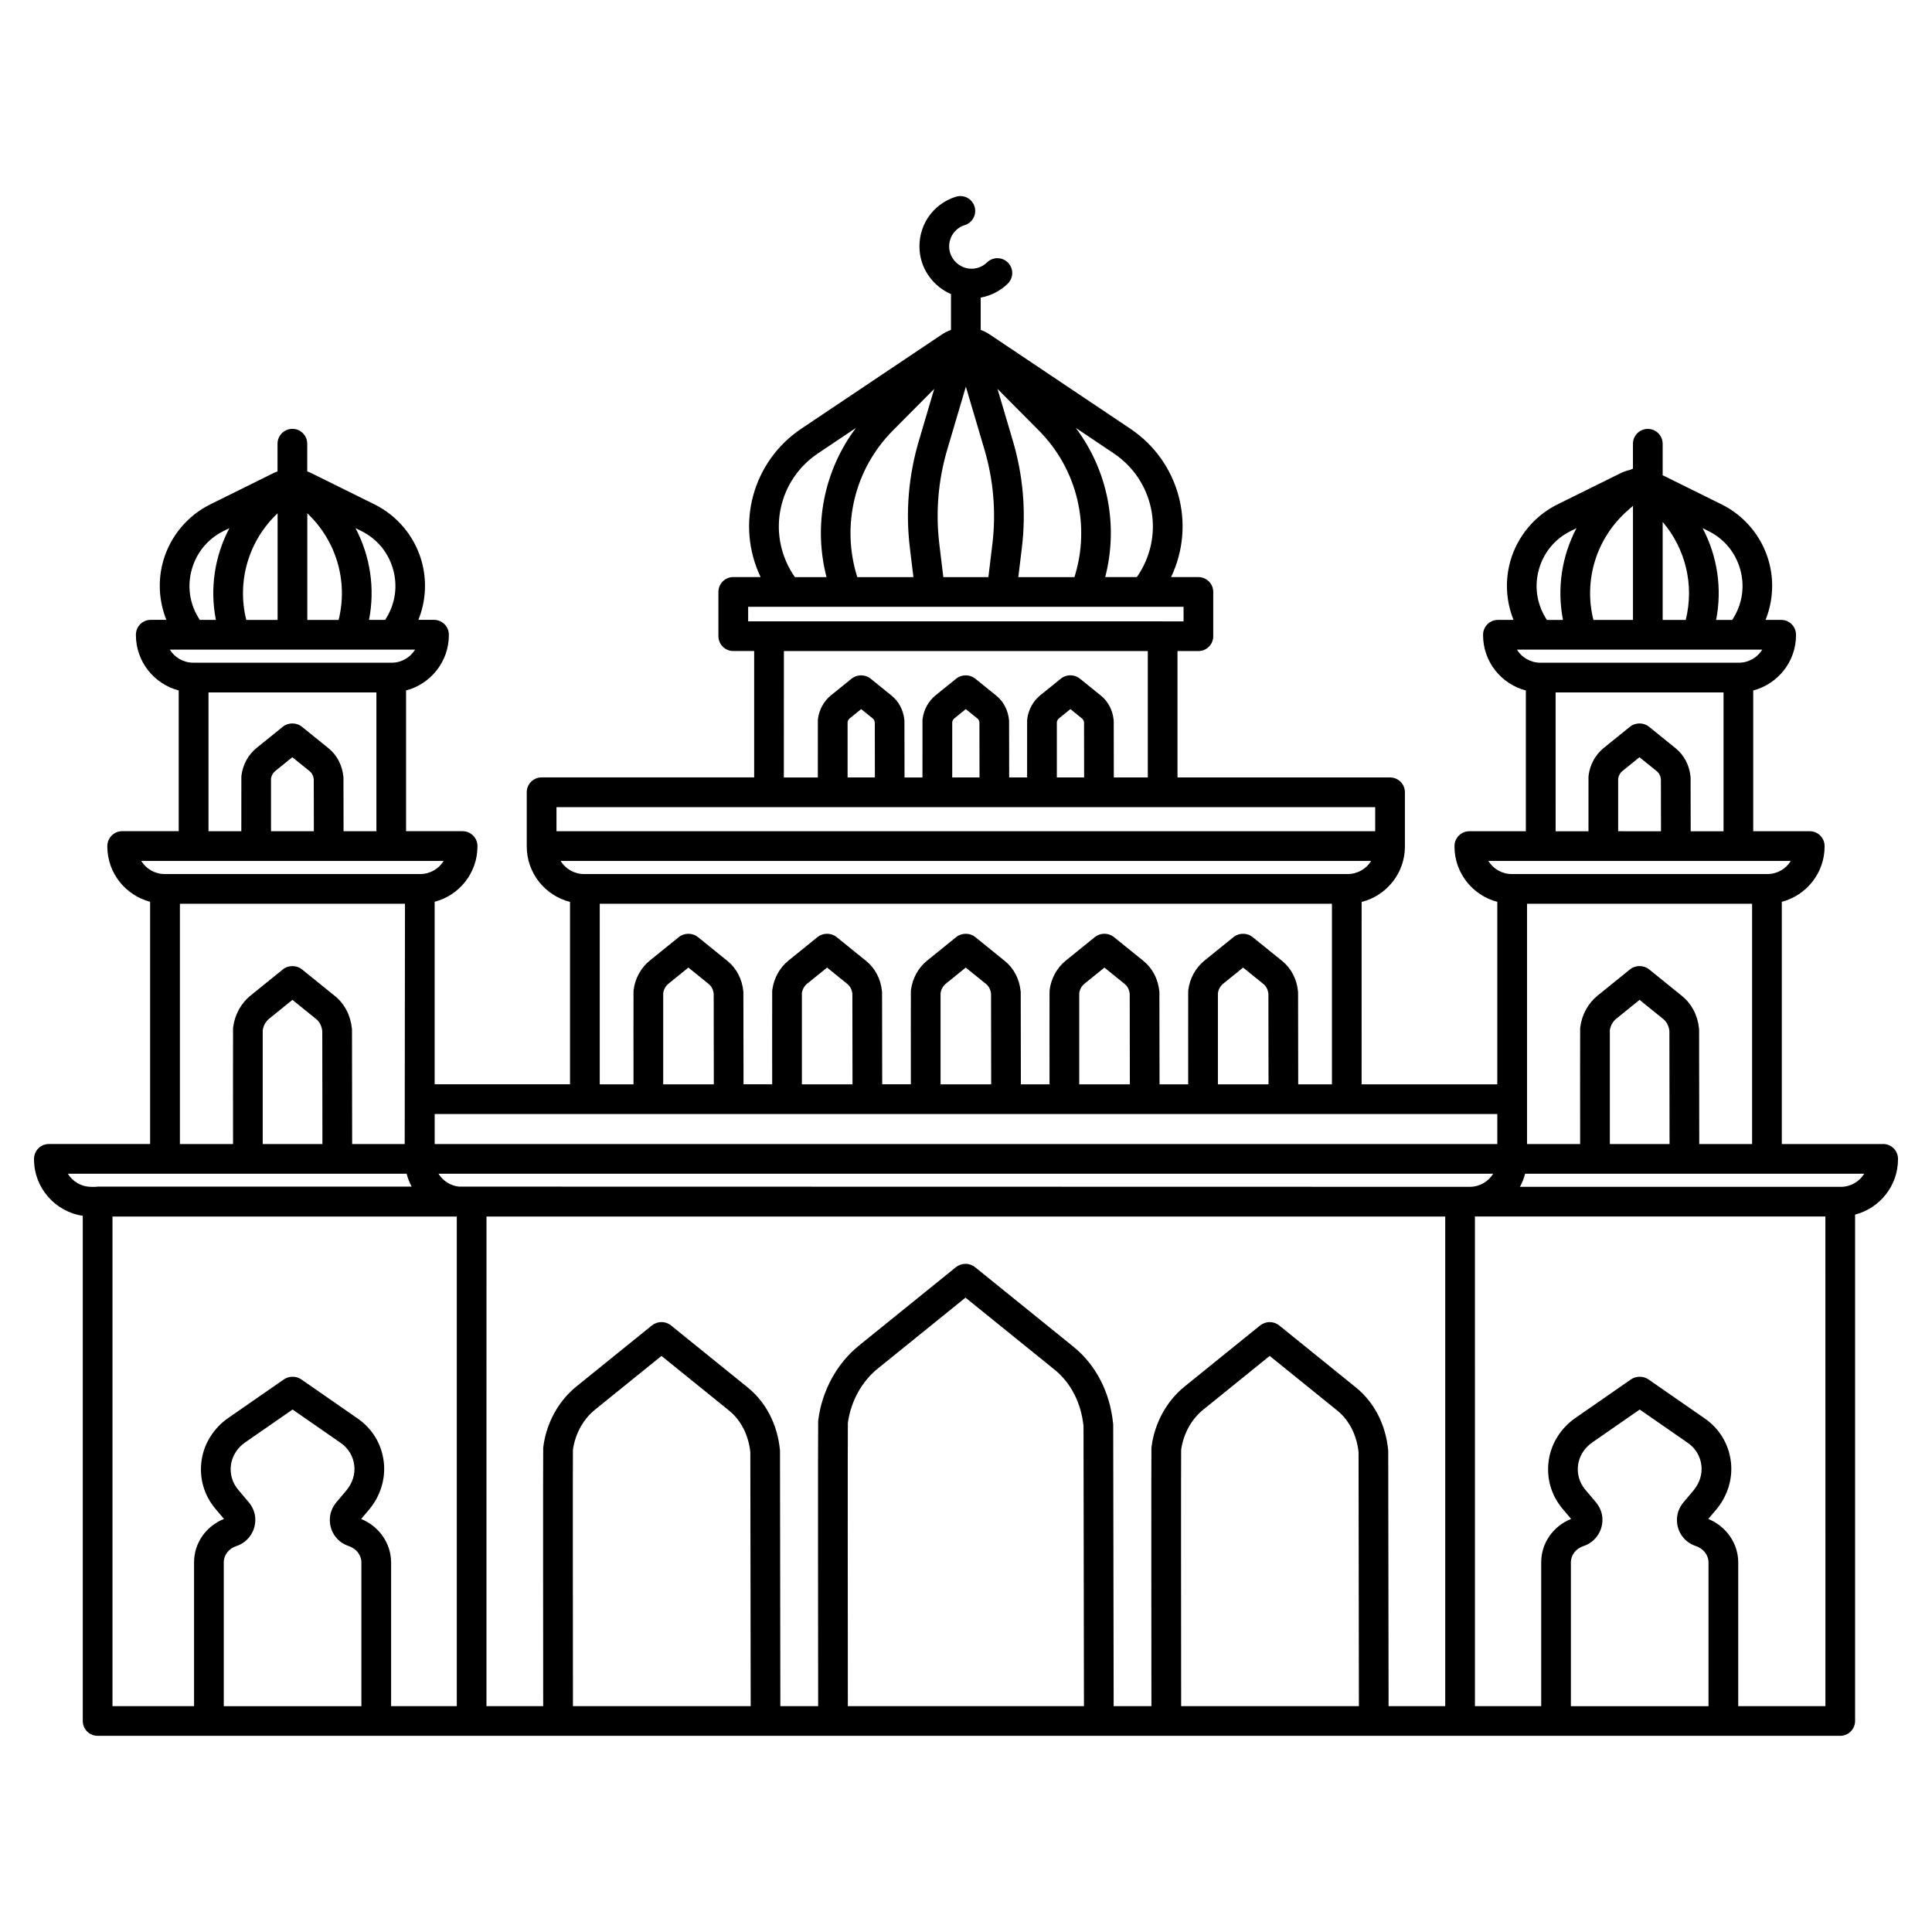 <?xml version="1.0" encoding="UTF-8"?>
<!-- Uploaded to: ICON Repo, www.iconrepo.com, Generator: ICON Repo Mixer Tools -->
<svg fill="#000000" width="800px" height="800px" version="1.1" viewBox="144 144 512 512" xmlns="http://www.w3.org/2000/svg">
 <path d="m643.05 447.18h-26.852v-64.191c6.512-1.703 11.34-7.621 11.34-14.66v-0.109c0-2.172-1.762-3.938-3.938-3.938h-14.977v-37.301c6.512-1.703 11.34-7.621 11.34-14.66v-0.109c0-2.172-1.762-3.938-3.938-3.938h-4.133c1.988-4.945 2.309-10.469 0.82-15.656-1.867-6.504-6.414-11.957-12.484-14.961l-15.605-7.715v-8.34c0-2.172-1.762-3.938-3.938-3.938-2.172 0-3.938 1.762-3.938 3.938v6.606c-0.262 0.086-0.512 0.195-0.758 0.32-0.887 0.195-1.754 0.492-2.582 0.902l-16.645 8.234c-6.066 3.004-10.617 8.457-12.484 14.961-1.488 5.188-1.168 10.707 0.82 15.656h-4.133c-2.172 0-3.938 1.762-3.938 3.938v0.109c0 7.039 4.828 12.957 11.34 14.66v37.301h-14.977c-2.172 0-3.938 1.762-3.938 3.938v0.109c0 7.039 4.828 12.957 11.34 14.66v48.363h-35.953l0.008-48.336c6.578-1.656 11.469-7.606 11.469-14.691v-14.363c0-2.172-1.762-3.938-3.938-3.938h-56.332v-33.492h5.539c2.172 0 3.938-1.762 3.938-3.938v-11.727c0-2.172-1.762-3.938-3.938-3.938h-7.242c6.621-13.852 2.231-30.594-10.82-39.34l-37.18-24.918c-0.777-0.52-1.602-0.934-2.453-1.246v-8.574c2.68-0.484 5.184-1.746 7.168-3.676 1.559-1.516 1.594-4.008 0.078-5.566s-4.008-1.59-5.566-0.078c-1.227 1.191-2.852 1.789-4.562 1.66-2.801-0.199-5.191-2.539-5.449-5.328-0.258-2.82 1.434-5.375 4.117-6.215 2.074-0.648 3.231-2.859 2.578-4.934-0.648-2.074-2.856-3.227-4.934-2.582-6.254 1.957-10.203 7.898-9.602 14.445 0.465 5.078 3.785 9.398 8.301 11.359v9.48c-0.852 0.312-1.676 0.723-2.453 1.246l-37.18 24.918c-13.051 8.746-17.441 25.488-10.82 39.34h-7.246c-2.172 0-3.938 1.762-3.938 3.938v11.727c0 2.172 1.762 3.938 3.938 3.938h5.539v33.492h-56.332c-2.172 0-3.938 1.762-3.938 3.938v14.363c0 7.086 4.891 13.035 11.469 14.691v48.332h-35.871v-48.363c6.512-1.703 11.34-7.621 11.34-14.66v-0.109c0-2.172-1.762-3.938-3.938-3.938h-14.98v-37.301c6.512-1.703 11.34-7.621 11.34-14.66v-0.109c0-2.172-1.762-3.938-3.938-3.938h-4.133c1.988-4.945 2.309-10.469 0.82-15.656-1.867-6.508-6.418-11.957-12.484-14.961l-16.645-8.234c-0.375-0.184-0.762-0.344-1.152-0.488v-7.34c0-2.172-1.762-3.938-3.938-3.938-2.172 0-3.938 1.762-3.938 3.938v7.34c-0.391 0.141-0.777 0.301-1.152 0.488l-16.641 8.234c-6.066 3.004-10.617 8.453-12.484 14.961-1.488 5.188-1.168 10.711 0.82 15.656h-4.133c-2.172 0-3.938 1.762-3.938 3.938v0.109c0 7.039 4.828 12.957 11.34 14.66v37.301h-14.98c-2.172 0-3.938 1.762-3.938 3.938v0.109c0 7.039 4.828 12.957 11.34 14.66v64.191l-26.828 0.004c-2.172 0-3.938 1.762-3.938 3.938v0.109c0 7.598 5.621 13.891 12.918 14.98v133.87c0 2.172 1.762 3.938 3.938 3.938h461.81c2.172 0 3.938-1.762 3.938-3.938v-134.19c6.527-1.691 11.371-7.617 11.371-14.664v-0.109c0-2.176-1.762-3.938-3.938-3.938zm-72.426-30.184c0.203-1.215 0.812-2.309 1.699-3.023l6.18-4.996 6.301 5.094c0.875 0.707 1.441 1.82 1.605 3.141 0.008 1.973 0.023 18.562 0.039 29.973h-15.82c-0.012-12.395-0.02-28.051-0.004-30.188zm23.695 30.184c-0.012-9.574-0.031-29.859-0.039-30.262 0-0.109-0.008-0.215-0.02-0.324-0.348-3.504-1.949-6.574-4.508-8.648l-8.75-7.074c-1.402-1.133-3.602-1.133-5.004 0l-8.625 6.977c-2.492 2.016-4.164 5.051-4.586 8.336-0.016 0.133-0.027 0.27-0.031 0.406-0.023 0.953-0.012 21.512-0.004 30.59h-14.074v-63.68h59.645v63.68zm-334.11 7.871h279.5c-1.285 2.078-3.59 3.469-6.207 3.469l-267.89-0.055c-2.285-0.25-4.258-1.547-5.41-3.414zm344.94-160.25c1.273 4.445 0.641 9.062-1.789 13l-0.301 0.484h-4.269c1.633-8.383 0.32-16.934-3.582-24.32l1.531 0.758c4.152 2.055 7.137 5.633 8.41 10.078zm-29.711-15.59 1.316-1.148v30.223h-10.488c-2.641-10.605 0.809-21.773 9.172-29.074zm9.188 3.102c6.106 7.156 8.402 16.773 6.113 25.973h-6.113zm-30.984 25.488c-2.426-3.938-3.062-8.555-1.789-13 1.273-4.445 4.262-8.023 8.406-10.078l1.531-0.758c-3.902 7.387-5.215 15.938-3.582 24.32h-4.269zm-7.641 8.359h65.008c-1.285 2.078-3.59 3.469-6.207 3.469h-52.59c-2.621-0.004-4.926-1.391-6.211-3.469zm10.254 11.34h44.5v36.793h-8.703c-0.008-5.434-0.023-13.844-0.027-14.137 0-0.109-0.008-0.219-0.02-0.328-0.301-3.047-1.699-5.715-3.93-7.519l-7.098-5.738c-1.398-1.133-3.59-1.133-4.992 0l-7 5.66c-2.168 1.754-3.625 4.398-3.988 7.25-0.016 0.133-0.027 0.266-0.031 0.402-0.016 0.688-0.012 9.137-0.004 14.414h-8.703zm16.574 36.789c-0.004-5.957-0.008-12.617 0-13.996 0.141-0.785 0.539-1.488 1.102-1.945l4.547-3.676 4.648 3.758c0.551 0.445 0.91 1.156 1.027 2.019 0.004 1.285 0.016 8.504 0.027 13.84zm-34.402 7.871h80.156c-1.285 2.082-3.59 3.469-6.211 3.469h-67.738c-2.617 0.004-4.922-1.387-6.207-3.469zm-99.281-108.02c10.473 7.019 13.496 20.926 6.879 31.656-0.242 0.395-0.508 0.77-0.777 1.141h-8.359c3.551-13.695 0.699-28.238-7.797-39.539zm-19.848-6.059c10.207 10.27 13.746 25.227 9.438 38.859h-14.875l0.934-7.688c1.164-9.605 0.363-19.176-2.383-28.449l-4.066-13.746zm-24.238 4.957 4.902-16.566 4.898 16.566c2.438 8.238 3.148 16.738 2.117 25.27l-1.047 8.637h-11.938l-1.047-8.637c-1.035-8.531-0.324-17.035 2.113-25.27zm-3.481-15.98-4.066 13.746c-2.746 9.273-3.547 18.848-2.383 28.449l0.934 7.688h-14.875c-4.312-13.633-0.77-28.59 9.438-38.859zm-37.68 48.742c-6.617-10.734-3.598-24.637 6.879-31.656l10.055-6.738c-8.496 11.301-11.348 25.844-7.797 39.539h-8.359c-0.27-0.375-0.535-0.75-0.777-1.145zm-11.633 9.012h115.39v3.856h-5.481c-0.02 0-0.039-0.004-0.059-0.004l-104.31-0.004c-0.02 0-0.039 0.004-0.059 0.004h-5.481zm9.473 11.727h96.441v33.492h-9.008c-0.008-6.195-0.02-14.672-0.023-14.914 0-0.105-0.008-0.207-0.02-0.309-0.258-2.617-1.465-4.918-3.398-6.481l-5.59-4.519c-1.309-1.043-3.289-1.129-4.676-0.203-0.102 0.066-0.199 0.137-0.293 0.215l-5.5 4.445c-1.871 1.512-3.125 3.789-3.441 6.242-0.016 0.133-0.027 0.27-0.031 0.402-0.016 0.562-0.008 9.52-0.004 15.125h-4.754c-0.008-5.871-0.02-14.66-0.023-14.898 0-0.109-0.008-0.219-0.02-0.324-0.258-2.617-1.465-4.918-3.398-6.481l-5.594-4.519c-1.348-1.078-3.414-1.125-4.809-0.109-0.055 0.039-0.109 0.082-0.16 0.121l-5.5 4.445c-1.871 1.512-3.125 3.789-3.441 6.242-0.016 0.133-0.027 0.27-0.031 0.402-0.016 0.562-0.008 9.52-0.004 15.125h-4.754c-0.008-5.871-0.02-14.66-0.023-14.898 0-0.109-0.008-0.219-0.02-0.324-0.258-2.617-1.465-4.918-3.394-6.481l-5.578-4.508c-0.051-0.043-0.105-0.082-0.16-0.121-1.344-0.977-3.32-0.977-4.664 0-0.055 0.039-0.109 0.082-0.16 0.121l-5.5 4.445c-1.871 1.512-3.125 3.789-3.441 6.242-0.016 0.133-0.027 0.266-0.031 0.402-0.016 0.562-0.008 9.52-0.004 15.125h-9.008zm72.336 33.492c-0.004-6.219-0.008-13.246 0-14.691 0.086-0.391 0.285-0.738 0.551-0.957l3.043-2.461 3.121 2.523c0.25 0.203 0.426 0.559 0.492 0.992 0.004 1.363 0.016 9.039 0.02 14.59zm-27.727 0c-0.004-6.219-0.008-13.246 0-14.691 0.086-0.391 0.285-0.738 0.555-0.957l3.043-2.461 3.117 2.519c0.25 0.203 0.426 0.559 0.496 0.996 0.004 1.375 0.016 9.043 0.02 14.59zm-27.727 0c-0.004-6.219-0.008-13.246 0-14.691 0.086-0.391 0.285-0.738 0.555-0.957l3.043-2.461 3.117 2.519c0.25 0.203 0.426 0.559 0.496 0.996 0.004 1.375 0.016 9.043 0.02 14.59zm-77.148 7.871h216.97v6.383h-216.97zm1.086 14.254h214.81c-1.285 2.082-3.59 3.469-6.211 3.469h-0.238l-201.91 0.004h-0.238c-2.621 0-4.922-1.391-6.207-3.473zm10.379 11.344h194.04v47.855h-8.941c-0.008-7.688-0.031-23.953-0.035-24.332 0-0.105-0.008-0.211-0.02-0.316-0.32-3.254-1.812-6.109-4.195-8.039l-7.859-6.356c-0.035-0.031-0.074-0.059-0.113-0.09-1.402-1.051-3.523-1.016-4.887 0.09l-7.75 6.266c-2.316 1.875-3.871 4.699-4.262 7.75-0.016 0.133-0.027 0.27-0.031 0.402-0.023 0.898-0.008 18.141-0.004 24.625h-7.594c-0.008-7.688-0.031-23.953-0.035-24.332 0-0.105-0.008-0.211-0.02-0.316-0.32-3.254-1.812-6.109-4.195-8.039l-7.859-6.356c-0.035-0.031-0.074-0.059-0.113-0.09-1.363-1.023-3.41-1.023-4.773 0-0.039 0.027-0.074 0.059-0.113 0.09l-7.75 6.266c-2.316 1.875-3.871 4.699-4.262 7.75-0.016 0.133-0.027 0.27-0.031 0.402-0.023 0.898-0.008 18.141-0.004 24.625h-7.594c-0.008-6.969-0.031-23.945-0.035-24.324 0-0.109-0.008-0.215-0.02-0.324-0.32-3.254-1.812-6.109-4.195-8.039l-7.875-6.367c-1.398-1.121-3.586-1.117-4.981 0.012l-7.75 6.266c-2.316 1.875-3.871 4.699-4.262 7.75-0.016 0.133-0.027 0.27-0.031 0.402-0.023 0.898-0.008 18.141-0.004 24.621h-7.594c-0.008-6.969-0.031-23.945-0.035-24.328 0-0.109-0.008-0.215-0.02-0.32-0.324-3.258-1.812-6.109-4.195-8.039l-7.875-6.367c-1.402-1.121-3.586-1.117-4.984 0.012l-7.75 6.266c-2.316 1.875-3.871 4.699-4.262 7.75-0.016 0.133-0.027 0.266-0.031 0.402-0.023 0.898-0.008 18.141-0.004 24.625h-7.594c-0.008-6.969-0.031-23.945-0.035-24.328 0-0.109-0.008-0.215-0.02-0.32-0.324-3.258-1.812-6.109-4.195-8.039l-7.875-6.367c-1.402-1.121-3.586-1.117-4.984 0.012l-7.75 6.266c-2.316 1.875-3.871 4.699-4.262 7.75-0.016 0.133-0.027 0.266-0.031 0.402-0.023 0.898-0.008 18.141-0.004 24.625h-8.945zm163.82 47.855c-0.008-9.609-0.016-22.285 0-24.211 0.172-0.984 0.664-1.867 1.375-2.441l5.301-4.285 5.41 4.375c0.699 0.566 1.156 1.461 1.293 2.535 0.008 1.773 0.023 15.273 0.035 24.027zm-36.75 0c-0.008-9.609-0.016-22.285 0-24.211 0.172-0.984 0.664-1.867 1.375-2.441l5.301-4.285 5.41 4.375c0.699 0.566 1.156 1.461 1.293 2.535 0.008 1.773 0.023 15.273 0.035 24.027zm-36.75 0c-0.008-9.613-0.016-22.285 0-24.211 0.168-0.984 0.664-1.863 1.375-2.441l5.301-4.285 5.41 4.375c0.699 0.566 1.156 1.461 1.293 2.535 0.008 1.781 0.023 15.277 0.035 24.027zm-36.75 0c-0.008-9.613-0.016-22.289 0-24.211 0.168-0.984 0.664-1.863 1.375-2.441l5.301-4.285 5.41 4.375c0.699 0.562 1.156 1.461 1.293 2.535 0.008 1.777 0.023 15.277 0.035 24.027zm-36.75 0c-0.008-9.613-0.016-22.289 0-24.211 0.168-0.984 0.664-1.863 1.375-2.441l5.301-4.285 5.41 4.375c0.699 0.562 1.156 1.461 1.293 2.535 0.008 1.777 0.023 15.277 0.035 24.027zm-20.754 7.871h241.8v7.953h-281.61v-7.953zm-50.855-144.43c1.277 4.445 0.641 9.062-1.785 13l-0.301 0.484h-4.269c1.633-8.379 0.32-16.934-3.582-24.32l1.531 0.758c4.144 2.055 7.133 5.633 8.406 10.078zm-30.582-14.773v28.262h-8.301c-2.543-10.227 0.582-20.961 8.301-28.262zm7.871 0c7.719 7.301 10.844 18.035 8.301 28.262h-8.301zm-28.797 27.773c-2.43-3.938-3.062-8.555-1.785-13 1.277-4.445 4.262-8.023 8.406-10.078l1.531-0.758c-3.902 7.387-5.215 15.938-3.582 24.32h-4.273zm-7.641 8.359h65.008c-1.285 2.078-3.59 3.469-6.207 3.469h-0.109l-52.375-0.004h-0.109c-2.621 0-4.922-1.387-6.207-3.465zm10.254 11.34h44.496v36.793h-8.703c-0.008-5.434-0.023-13.848-0.027-14.141 0-0.109-0.008-0.215-0.02-0.324-0.301-3.047-1.699-5.715-3.93-7.519l-7.098-5.738c-1.402-1.129-3.59-1.133-4.992 0l-7 5.66c-2.168 1.754-3.625 4.398-3.988 7.25-0.016 0.133-0.027 0.266-0.031 0.398-0.02 0.688-0.012 9.141-0.008 14.414h-8.699zm16.57 36.789c-0.008-5.957-0.008-12.621 0-13.996 0.141-0.785 0.539-1.488 1.102-1.945l4.547-3.676 4.648 3.758c0.551 0.445 0.91 1.156 1.027 2.019 0.004 1.281 0.02 8.504 0.027 13.84zm-34.398 7.871h80.152c-1.285 2.082-3.59 3.469-6.211 3.469h-0.109l-67.516 0.004h-0.109c-2.621 0-4.922-1.391-6.207-3.473zm10.254 11.344h59.645l-0.074 63.68h-13.93c-0.012-9.574-0.031-29.859-0.039-30.262 0-0.109-0.008-0.215-0.02-0.324-0.348-3.504-1.949-6.574-4.508-8.645l-8.723-7.051c-1.402-1.152-3.621-1.16-5.031-0.023l-8.625 6.977c-2.492 2.016-4.164 5.055-4.582 8.336-0.016 0.133-0.027 0.266-0.031 0.402-0.023 0.957-0.012 21.512-0.004 30.59h-14.078zm21.945 33.496c0.199-1.215 0.812-2.309 1.695-3.023l6.18-4.996 6.301 5.094c0.875 0.707 1.441 1.816 1.605 3.141 0.012 1.973 0.027 18.562 0.039 29.969h-15.82c-0.008-12.395-0.016-28.055 0-30.184zm-51.648 38.055h89.781c0.312 1.199 0.754 2.348 1.336 3.414l-83.219 0.004c-0.18 0-0.352 0.031-0.523 0.055h-1.164c-2.621-0.004-4.926-1.391-6.211-3.473zm11.832 11.344h91.246v129.75h-17.41v-38.078c0-5.027-3.152-9.555-7.934-11.527l2.094-2.481c2.996-3.551 4.418-8.137 3.906-12.582-0.547-4.734-3.004-8.836-6.914-11.551l-14.977-10.391c-1.316-0.906-3.258-0.906-4.57 0.008l-14.766 10.238c-3.816 2.648-6.387 6.707-7.047 11.133-0.703 4.715 0.598 9.312 3.668 12.953l2.25 2.664c-4.777 1.914-7.93 6.426-7.93 11.492v38.117l-21.617 0.004zm37.809 79.594c-0.152-1.402-0.746-2.754-1.719-3.906l-2.777-3.293c-1.59-1.883-2.266-4.266-1.898-6.711 0.344-2.289 1.707-4.414 3.75-5.828l12.562-8.715 12.77 8.859c2.023 1.406 3.297 3.531 3.582 5.988 0.266 2.301-0.5 4.707-2.102 6.606l-2.621 3.106c-0.965 1.145-1.559 2.488-1.711 3.887-0.383 3.445 1.633 6.617 4.898 7.711 2.078 0.695 3.422 2.414 3.422 4.383v38.078h-36.473v-38.117c0-1.938 1.34-3.672 3.34-4.312 3.258-1.059 5.352-4.309 4.977-7.734zm61.309-79.594h254.07v129.75h-15.008c-0.02-15.746-0.078-66.645-0.094-67.617 0-0.109-0.008-0.215-0.02-0.32-0.668-6.738-3.707-12.609-8.559-16.531l-20.312-16.426c-0.715-0.57-1.609-0.887-2.523-0.887-0.902 0-1.84 0.332-2.539 0.898l-20.016 16.184c-4.75 3.844-7.941 9.66-8.75 15.965-0.016 0.133-0.027 0.27-0.031 0.402-0.059 2.328-0.02 53.453-0.004 68.332h-10.008c-0.02-15.871-0.102-73.297-0.121-74.531 0-0.109-0.008-0.215-0.02-0.324-0.824-8.336-4.574-15.594-10.559-20.43l-25.953-20.984c-0.73-0.613-1.66-0.953-2.613-0.953-0.902 0-1.855 0.34-2.555 0.906l-25.648 20.738c-5.871 4.746-9.809 11.938-10.809 19.734-0.016 0.133-0.027 0.266-0.031 0.402-0.074 2.992-0.023 59.68-0.004 75.441h-10.016c-0.02-15.746-0.078-66.645-0.094-67.617 0-0.109-0.008-0.215-0.02-0.324-0.668-6.738-3.707-12.609-8.559-16.531l-20.277-16.395c-0.719-0.59-1.629-0.914-2.559-0.914-0.902 0-1.84 0.332-2.539 0.898l-20.016 16.184c-4.754 3.844-7.941 9.66-8.75 15.965-0.016 0.133-0.027 0.266-0.031 0.402-0.059 2.328-0.02 53.453-0.004 68.332h-15.031zm184.09 61.812c0.594-4.234 2.723-8.102 5.863-10.641l17.605-14.234 17.891 14.465c3.16 2.555 5.164 6.465 5.656 11.016 0.016 2.996 0.062 43.023 0.09 67.332h-47.105c-0.023-24.203-0.047-64.285 0-67.938zm-88.324-7.109c0.785-5.727 3.664-10.969 7.922-14.41l23.254-18.801 23.617 19.094c4.293 3.473 7.008 8.762 7.656 14.914 0.02 3.16 0.082 47.582 0.117 74.25h-62.57c-0.023-26.484-0.051-70.941 0.004-75.047zm-72.859 7.109c0.594-4.231 2.723-8.102 5.863-10.641l17.605-14.234 17.887 14.465c3.16 2.555 5.164 6.461 5.656 11.016 0.016 3.004 0.062 43.027 0.094 67.336h-47.102c-0.023-24.211-0.051-64.293-0.004-67.941zm272.79 17.785c-0.152-1.406-0.746-2.758-1.719-3.906l-2.777-3.293c-1.59-1.883-2.266-4.266-1.898-6.711 0.344-2.289 1.707-4.414 3.75-5.828l12.562-8.715 12.773 8.859c2.023 1.406 3.297 3.531 3.578 5.988 0.266 2.297-0.5 4.703-2.102 6.602l-2.621 3.106c-0.965 1.141-1.559 2.484-1.715 3.891-0.383 3.445 1.633 6.617 4.898 7.711 2.078 0.695 3.422 2.414 3.422 4.383v38.078h-36.473v-38.117c0-1.938 1.34-3.672 3.34-4.312 3.262-1.062 5.356-4.312 4.981-7.734zm59.129 50.152h-23.102v-38.078c0-5.027-3.152-9.555-7.934-11.527l2.094-2.481c2.996-3.551 4.418-8.137 3.906-12.582-0.547-4.734-3-8.836-6.91-11.551l-14.926-10.355c-1.32-0.941-3.293-0.957-4.625-0.031l-14.762 10.242c-3.816 2.644-6.383 6.703-7.047 11.133-0.703 4.715 0.598 9.312 3.668 12.953l2.25 2.664c-4.777 1.914-7.93 6.426-7.93 11.492v38.117h-17.559l-0.004-129.75h92.875zm4.074-137.62h-85.027c0.598-1.082 1.051-2.246 1.367-3.469h89.867c-1.285 2.082-3.586 3.469-6.207 3.469z"/>
</svg>